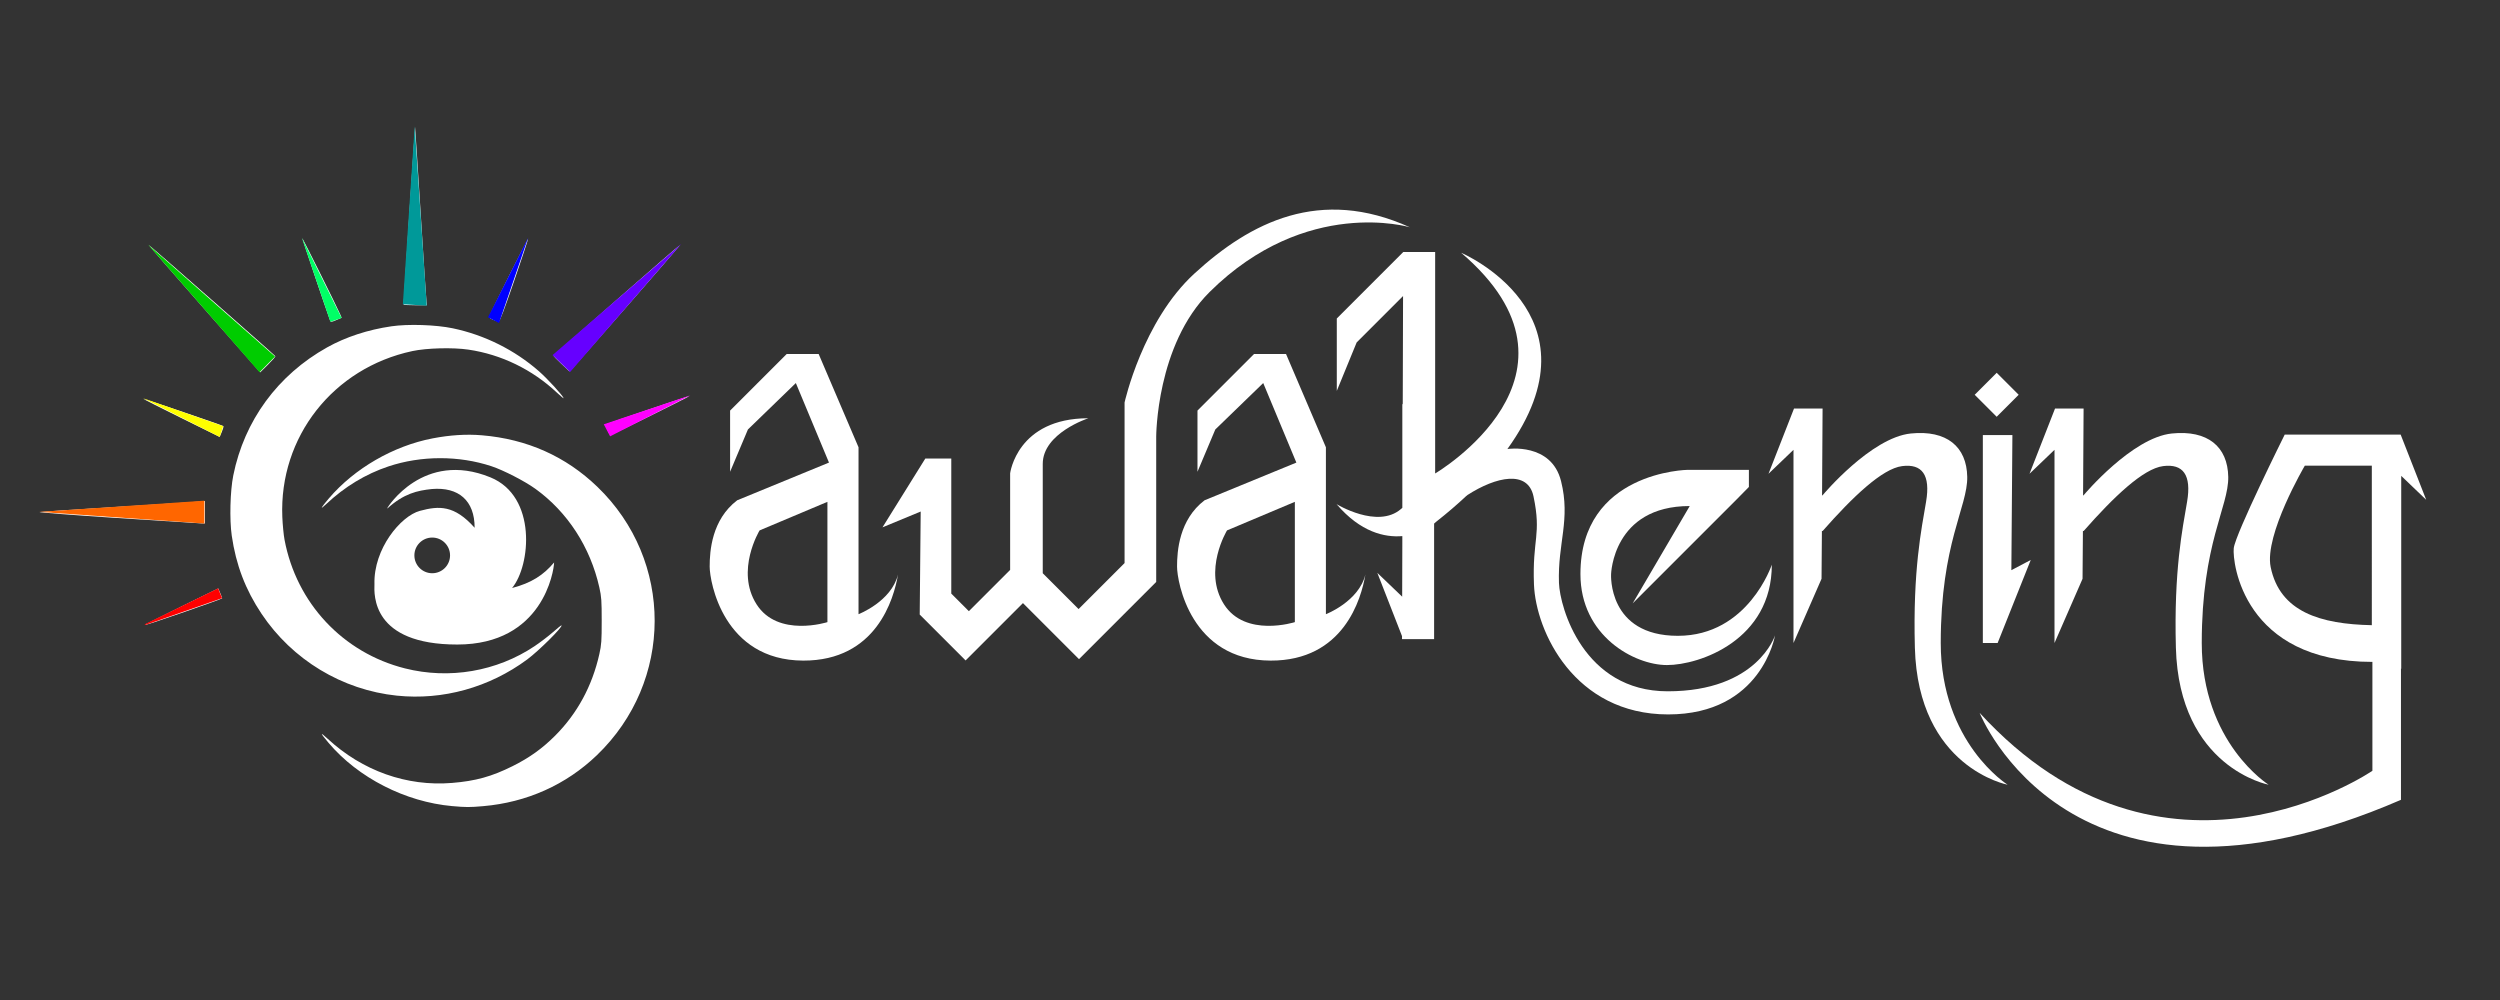 <?xml version="1.0" encoding="UTF-8" standalone="no"?>
<!-- Generator: Adobe Illustrator 24.1.1, SVG Export Plug-In . SVG Version: 6.00 Build 0)  -->

<svg
   version="1.1"
   x="0px"
   y="0px"
   viewBox="0 0 500 200"
   xml:space="preserve"
   id="svg106"
   sodipodi:docname="AwakeningLogo_pride.svg"
   width="500"
   height="200"
   inkscape:version="1.4.2 (ebf0e940d0, 2025-05-08)"
   xmlns:inkscape="http://www.inkscape.org/namespaces/inkscape"
   xmlns:sodipodi="http://sodipodi.sourceforge.net/DTD/sodipodi-0.dtd"
   xmlns="http://www.w3.org/2000/svg"
   xmlns:svg="http://www.w3.org/2000/svg"><rect x="0" y="0" width="500" height="200" fill="#333333" stroke="none"/><defs
   id="defs110" /><sodipodi:namedview
   id="namedview108"
   pagecolor="#ffffff"
   bordercolor="#000000"
   borderopacity="0.25"
   inkscape:showpageshadow="2"
   inkscape:pageopacity="0.0"
   inkscape:pagecheckerboard="0"
   inkscape:deskcolor="#d1d1d1"
   showgrid="false"
   inkscape:zoom="4.8713529"
   inkscape:cx="92.787365"
   inkscape:cy="87.65532"
   inkscape:window-width="1704"
   inkscape:window-height="996"
   inkscape:window-x="0"
   inkscape:window-y="0"
   inkscape:window-maximized="1"
   inkscape:current-layer="svg106" />
<style
   type="text/css"
   id="style2">
	.st0{fill:#FFFFFF;}
</style>

<rect
   style="display:none;fill:#000000;fill-opacity:1;stroke:#000000;stroke-width:4.026;stroke-linejoin:bevel"
   id="rect1"
   width="486.181"
   height="190.071"
   x="4.898"
   y="-0.234" /><rect
   style="display:none;fill:#000000;stroke-width:1.015;fill-opacity:1"
   id="rect1488"
   width="499.655"
   height="199.69"
   x="0.285"
   y="0.178" /><g
   id="layer1"
   inkscape:label="Layer 1"
   style="display:inline"
   transform="matrix(1.037,0,0,1.037,-7.55,-49.645)"
   sodipodi:insensitive="true"><path
     style="fill:#ffffff;stroke-width:0.195"
     d="m 35.295,168.3 c 0.045,-0.044 3.231,-1.623 7.08,-3.509 l 6.998,-3.429 0.38,0.886 c 0.209,0.488 0.38,0.949 0.38,1.025 0,0.133 -14.371,5.113 -14.74,5.109 -0.099,-0.001 -0.143,-0.038 -0.098,-0.082 z"
     id="path1340" /><path
     style="fill:#ffffff;stroke-width:0.195"
     d="m 29.708,147.769 c -8.492,-0.56 -15.133,-1.073 -14.756,-1.142 0.376,-0.068 7.193,-0.524 15.147,-1.012 7.955,-0.488 14.969,-0.94 15.587,-1.003 l 1.124,-0.115 v 2.169 2.169 l -0.831,-0.025 c -0.457,-0.013 -7.779,-0.482 -16.271,-1.042 z"
     id="path1338" /><path
     style="fill:#ffffff;stroke-width:0.195"
     d="m 42.217,128.483 c -4.085,-2.015 -7.35,-3.669 -7.256,-3.676 0.229,-0.016 15.232,5.092 15.401,5.244 0.073,0.065 -0.059,0.564 -0.293,1.107 l -0.425,0.988 z"
     id="path1336" /><path
     style="fill:#ffffff;stroke-width:0.195"
     d="M 46.68,107.439 C 40.75,100.699 35.928,95.154 35.964,95.118 c 0.066,-0.067 24.248,21.174 24.417,21.447 0.05,0.081 -0.586,0.818 -1.414,1.638 l -1.505,1.491 z"
     id="path1334" /><path
     style="fill:#ffffff;stroke-width:0.195"
     d="m 70.944,109.696 c -0.718,-1.957 -5.369,-15.708 -5.366,-15.863 0.005,-0.199 6.744,13.309 7.327,14.686 l 0.267,0.631 -0.893,0.395 c -1.042,0.461 -1.215,0.48 -1.336,0.151 z"
     id="path1332" /><path
     style="fill:#ffffff;stroke-width:0.195"
     d="m 85.118,106.629 c -3.47e-4,-0.438 2.168,-34.15 2.204,-34.267 0.025,-0.083 0.512,7.305 1.08,16.418 0.569,9.112 1.08,16.884 1.135,17.271 l 0.1,0.703 -2.26,-0.008 c -1.243,-0.004 -2.26,-0.057 -2.26,-0.117 z"
     id="path1330" /><path
     style="fill:#ffffff;stroke-width:0.195"
     d="m 102.369,109.547 c -0.742,-0.332 -0.811,-0.418 -0.652,-0.819 0.478,-1.206 7.421,-15.068 7.421,-14.814 -6.1e-4,0.161 -1.208,3.811 -2.682,8.109 -1.813,5.286 -2.775,7.829 -2.969,7.855 -0.158,0.021 -0.661,-0.128 -1.117,-0.332 z"
     id="path1328" /><path
     style="fill:#ffffff;stroke-width:0.195"
     d="m 115.56,118.058 c -0.833,-0.794 -1.515,-1.486 -1.515,-1.538 0,-0.184 24.268,-21.466 24.366,-21.369 0.078,0.078 -21.186,24.389 -21.306,24.358 -0.017,-0.004 -0.713,-0.658 -1.546,-1.452 z"
     id="path1326" /><path
     style="fill:#ffffff;stroke-width:0.195"
     d="m 124.447,130.824 c -0.236,-0.559 -0.402,-1.044 -0.369,-1.078 0.133,-0.133 16.061,-5.537 16.182,-5.49 0.111,0.043 -14.243,7.153 -15.083,7.471 -0.221,0.084 -0.415,-0.157 -0.731,-0.903 z"
     id="path1324" /><path
     style="fill:#ffffff;stroke-width:0.195"
     d="m 83.848,182.043 c -10.573,-1.098 -20.186,-6.908 -26.125,-15.791 -3.102,-4.639 -4.932,-9.439 -5.746,-15.071 -0.449,-3.109 -0.309,-8.613 0.296,-11.619 2.128,-10.571 8.571,-19.364 18.09,-24.686 3.592,-2.008 7.864,-3.409 12.411,-4.071 3.237,-0.471 8.586,-0.296 11.838,0.387 6.141,1.29 11.94,4.183 16.621,8.29 1.628,1.428 4.557,4.623 4.749,5.179 0.044,0.127 -0.529,-0.342 -1.273,-1.042 -4.754,-4.472 -10.741,-7.383 -17.108,-8.318 -2.991,-0.439 -8.044,-0.306 -10.799,0.285 -15.285,3.279 -25.702,16.566 -25.072,31.977 0.062,1.505 0.252,3.484 0.424,4.398 2.296,12.231 11.255,21.802 23.235,24.823 8.554,2.158 17.712,0.587 24.986,-4.284 1.106,-0.741 2.712,-1.966 3.57,-2.723 0.857,-0.757 1.594,-1.341 1.637,-1.298 0.282,0.282 -4.415,4.947 -6.627,6.583 -7.305,5.402 -16.274,7.895 -25.105,6.978 z"
     id="path1342" /><path
     class="st0"
     d="m 106.04,161.28 c 3.6,-4.33 4.83,-17.66 -4.17,-21.34 -12.98,-5.31 -19.91,5.9 -19.83,5.82 -0.02,0.07 -0.05,0.14 -0.08,0.21 0,0 0,0 0,0 0,0 0,0 0,0 3.18,-2.91 5.83,-3.49 8.6,-3.78 5.16,-0.44 8.27,2.22 8.26,7.47 -3.9,-4.39 -6.86,-4.26 -10.56,-3.26 -3.7,1 -8.95,7.33 -8.76,14.13 -0.07,2.06 -0.54,11.65 15.97,11.65 16.52,0 18.64,-14.19 18.68,-15.83 -2.05,2.44 -4.37,3.95 -8.11,4.93 z m -15.4,-2.85 c -1.9,0 -3.44,-1.54 -3.44,-3.44 0,-1.9 1.54,-3.44 3.44,-3.44 1.9,0 3.44,1.54 3.44,3.44 0,1.9 -1.54,3.44 -3.44,3.44 z"
     id="path33" /><path
     style="fill:#ffffff;stroke-width:0.195"
     d="m 94.512,203.344 c -9.038,-0.802 -18.154,-5.461 -23.857,-12.193 -1.663,-1.963 -1.723,-2.224 -0.185,-0.802 6.707,6.202 15.261,9.241 23.992,8.525 4.555,-0.373 7.64,-1.228 11.667,-3.233 3.241,-1.613 5.733,-3.395 8.203,-5.865 4.283,-4.283 7.164,-9.596 8.544,-15.759 0.4,-1.786 0.453,-2.534 0.453,-6.419 0,-3.886 -0.053,-4.633 -0.453,-6.419 -1.746,-7.798 -6.146,-14.577 -12.361,-19.045 -2.069,-1.488 -6.145,-3.582 -8.454,-4.345 -6.297,-2.079 -13.546,-2.066 -19.857,0.037 -4.392,1.463 -8.485,3.943 -12.012,7.275 -1.304,1.232 -1.076,0.757 0.545,-1.138 4.927,-5.757 12.405,-10.081 19.953,-11.538 3.378,-0.652 6.542,-0.851 9.524,-0.601 8.719,0.733 16.18,4.062 22.284,9.943 14.767,14.228 14.719,37.537 -0.106,51.765 -5.944,5.705 -13.512,9.094 -21.93,9.821 -2.617,0.226 -3.293,0.225 -5.949,-0.011 z"
     id="path1322" /><path
     class="st0"
     d="m 172.86,166.33 v -32.19 l -7.69,-17.99 H 159 l -10.91,10.91 v 11.8 l 3.44,-8.16 9.24,-8.95 6.39,15.34 -17.7,7.27 c -4.92,3.74 -5.31,9.83 -5.31,12.78 0,2.95 2.65,18.09 18.04,18.14 14.07,0.04 17.49,-11.88 18.29,-16.62 -1.28,5.23 -7.62,7.67 -7.62,7.67 z m -6,1.53 c 0,0 -9.54,3.05 -13.67,-3.44 -4.13,-6.49 0.59,-14.25 0.59,-14.25 l 13.08,-5.51 z"
     id="path61" /><path
     class="st0"
     d="m 184.85,146.53 -7.37,3.05 8.26,-13.27 h 5.01 v 26.05 l 3.39,3.39 7.96,-7.96 v -18.63 c 0,0 1.33,-10.62 15.09,-10.62 0,0 -8.8,2.85 -8.8,8.8 0,5.95 0,21.09 0,21.09 l 6.91,6.91 8.87,-8.87 V 125.5 c 0,0 3.46,-15.69 13.47,-24.87 10.79,-9.9 24.23,-16.78 41.56,-8.92 0,0 -19.97,-6.01 -38.61,12.46 -10.32,10.22 -10.32,27.92 -10.32,27.92 v 28.02 l -14.89,14.89 -10.81,-10.81 -11.06,11.06 -8.85,-8.85 z"
     id="path65" /><path
     class="st0"
     d="m 263,166.33 v -32.19 l -7.69,-17.99 h -6.17 l -10.91,10.91 v 11.8 l 3.44,-8.16 9.24,-8.95 6.39,15.34 -17.7,7.27 c -4.92,3.74 -5.31,9.83 -5.31,12.78 0,2.95 2.65,18.09 18.04,18.14 14.07,0.04 17.49,-11.88 18.29,-16.62 -1.27,5.23 -7.62,7.67 -7.62,7.67 z m -5.99,1.53 c 0,0 -9.54,3.05 -13.67,-3.44 -4.13,-6.49 0.59,-14.25 0.59,-14.25 l 13.08,-5.51 z"
     id="path63" /><path
     class="st0"
     d="m 328.92,181.2 c -16.26,0 -20.8,-16.19 -20.97,-20.89 -0.27,-7.71 2.27,-12.17 0.4,-19.65 -1.87,-7.47 -10.32,-6.19 -10.32,-6.19 l -0.07,0.07 c 18.85,-26.12 -8.88,-37.92 -8.88,-37.92 27.51,23.47 -5.01,42.57 -5.01,42.57 V 96.47 h -6.14 L 265.1,109.3 v 13.96 l 3.83,-9.34 8.95,-8.95 -0.06,20.93 -0.08,-0.18 v 20.1 c -0.09,0.08 -0.19,0.17 -0.28,0.24 -4.52,3.87 -12.41,-0.96 -12.41,-0.96 4.65,5.44 9.3,6.45 12.69,6.17 v 1.5 l -0.03,10.18 -4.79,-4.59 4.76,12.2 v 0.58 h 6.19 v -22.29 l 0.45,-0.39 c 2.1,-1.65 3.99,-3.28 5.7,-4.88 l 0.29,-0.24 c 5.53,-3.56 11.65,-4.86 12.73,0.27 1.57,7.47 -0.25,8.15 0.09,16.99 0.35,9.03 7.79,25.06 25.88,25.06 18.09,0 20.61,-15.24 20.61,-15.24 0,0 -3.38,10.78 -20.7,10.78 z"
     id="path79" /><path
     class="st0"
     d="m 330.88,170.5 c -13.57,0 -12.88,-11.88 -12.88,-11.88 0,0 0.32,-13.15 15.17,-13.15 l -11.01,18.78 19.81,-19.81 2.61,-2.65 v -3.3 h -11.8 c 0,0 -20.69,0.29 -20.69,20.1 0,11.94 10.4,17.55 16.69,17.55 6.29,0 20.22,-4.81 20.22,-19.36 0,0 -4.55,13.72 -18.12,13.72 z"
     id="path67" /><path
     class="st0"
     d="m 381.58,171.89 c 0,-19.27 5.21,-26.25 5.11,-32.05 -0.1,-5.8 -3.94,-9.07 -10.89,-8.36 -7.67,0.79 -16.91,11.8 -16.91,11.8 l -0.2,0.19 0.1,-16.8 h -5.51 l -4.92,12.58 4.82,-4.62 v 37.26 l 5.41,-12.39 0.07,-9.24 0.13,0.04 c 5.8,-6.59 11.5,-12.04 15.34,-12.53 3.83,-0.49 5.51,1.67 4.62,6.88 -0.88,5.21 -2.56,13.17 -2.16,28.12 0.61,23.19 17.89,26.45 17.89,26.45 0,0 -12.9,-8.06 -12.9,-27.33 z"
     id="path69" /><polygon
     class="st0"
     points="395.4,131.78 389.7,131.78 389.7,171.89 392.55,171.89 398.94,155.87 395.2,157.84 "
     id="polygon73" /><rect
     x="389.4"
     y="121.07"
     transform="matrix(0.707,0.707,-0.707,0.707,202.66,-241.132)"
     class="st0"
     width="6"
     height="6"
     id="rect75" /><path
     class="st0"
     d="m 431.92,171.89 c 0,-19.27 5.21,-26.25 5.11,-32.05 -0.1,-5.8 -3.94,-9.07 -10.89,-8.36 -7.67,0.79 -16.91,11.8 -16.91,11.8 l -0.2,0.19 0.1,-16.8 h -5.51 l -4.92,12.58 4.82,-4.62 v 37.26 l 5.41,-12.39 0.07,-9.24 0.13,0.04 c 5.8,-6.59 11.5,-12.04 15.34,-12.53 3.83,-0.49 5.51,1.67 4.62,6.88 -0.88,5.21 -2.56,13.17 -2.16,28.12 0.61,23.19 17.89,26.45 17.89,26.45 0,0 -12.9,-8.06 -12.9,-27.33 z"
     id="path71" /><path
     class="st0"
     d="m 470.28,131.69 h -0.05 -5.35 -16.96 c 0,0 -9.54,19.17 -9.83,21.92 -0.29,2.75 1.87,21.92 26.74,21.92 v 21 c 0,0 -40.22,27.63 -75.75,-11.17 0,0 17.52,44.4 81.26,16.77 v -25.35 l 0.05,0.13 v -37.26 l 4.82,4.62 z m -5.56,36.76 c -9.93,-0.2 -17.74,-2.56 -19.51,-11.21 -1.27,-6.19 6.59,-19.56 6.59,-19.56 h 12.92 z"
     id="path77" /></g>
<path
   style="fill:#ff0000;fill-opacity:1;stroke:none;stroke-width:0;stroke-linejoin:bevel;stroke-dasharray:none;stroke-opacity:1"
   d="m 43.618,117.672 0.802,1.96 -15.386,5.37 -0.098,-0.147 z"
   id="path53" /><path
   style="fill:#ff6600;fill-opacity:1;stroke:none;stroke-width:0;stroke-linejoin:bevel;stroke-dasharray:none;stroke-opacity:1"
   d="m 7.841,102.379 33.037,-2.246 v 4.574 z"
   id="path54" /><path
   style="fill:#ffff00;fill-opacity:1;stroke:none;stroke-width:0;stroke-linejoin:bevel;stroke-dasharray:none;stroke-opacity:1"
   d="M 44.635,85.228 43.941,87.392 28.586,79.633 Z"
   id="path55" /><path
   style="fill:#00cc00;fill-opacity:1;stroke:none;stroke-width:0;stroke-linejoin:bevel;stroke-dasharray:none;stroke-opacity:1"
   d="m 29.566,48.882 25.442,22.42 -3.104,3.144 z"
   id="path56" /><path
   style="fill:#00ff66;fill-opacity:1;stroke:none;stroke-width:0;stroke-linejoin:bevel;stroke-dasharray:none;stroke-opacity:1"
   d="m 60.358,47.535 5.717,16.825 2.246,-0.776 z"
   id="path57" /><path
   style="fill:#009999;fill-opacity:1;stroke:none;stroke-width:0;stroke-linejoin:bevel;stroke-dasharray:none;stroke-opacity:1"
   d="M 82.941,25.278 85.35,61.134 80.572,60.848 Z"
   id="path58" /><path
   style="fill:#0000ff;fill-opacity:1;stroke:none;stroke-width:0;stroke-linejoin:bevel;stroke-dasharray:none;stroke-opacity:1"
   d="M 105.646,47.494 99.807,64.605 97.601,63.461 Z"
   id="path59" /><path
   style="fill:#6600ff;fill-opacity:1;stroke:none;stroke-width:0;stroke-linejoin:bevel;stroke-dasharray:none;stroke-opacity:1"
   d="m 136.274,48.76 -25.768,22.256 3.512,3.39 z"
   id="path60" /><path
   style="fill:#ff00ff;fill-opacity:1;stroke:none;stroke-width:0;stroke-linejoin:bevel;stroke-dasharray:none;stroke-opacity:1"
   d="m 138.071,79.061 -16.049,8.208 -1.266,-2.409 z"
   id="path62" /></svg>
